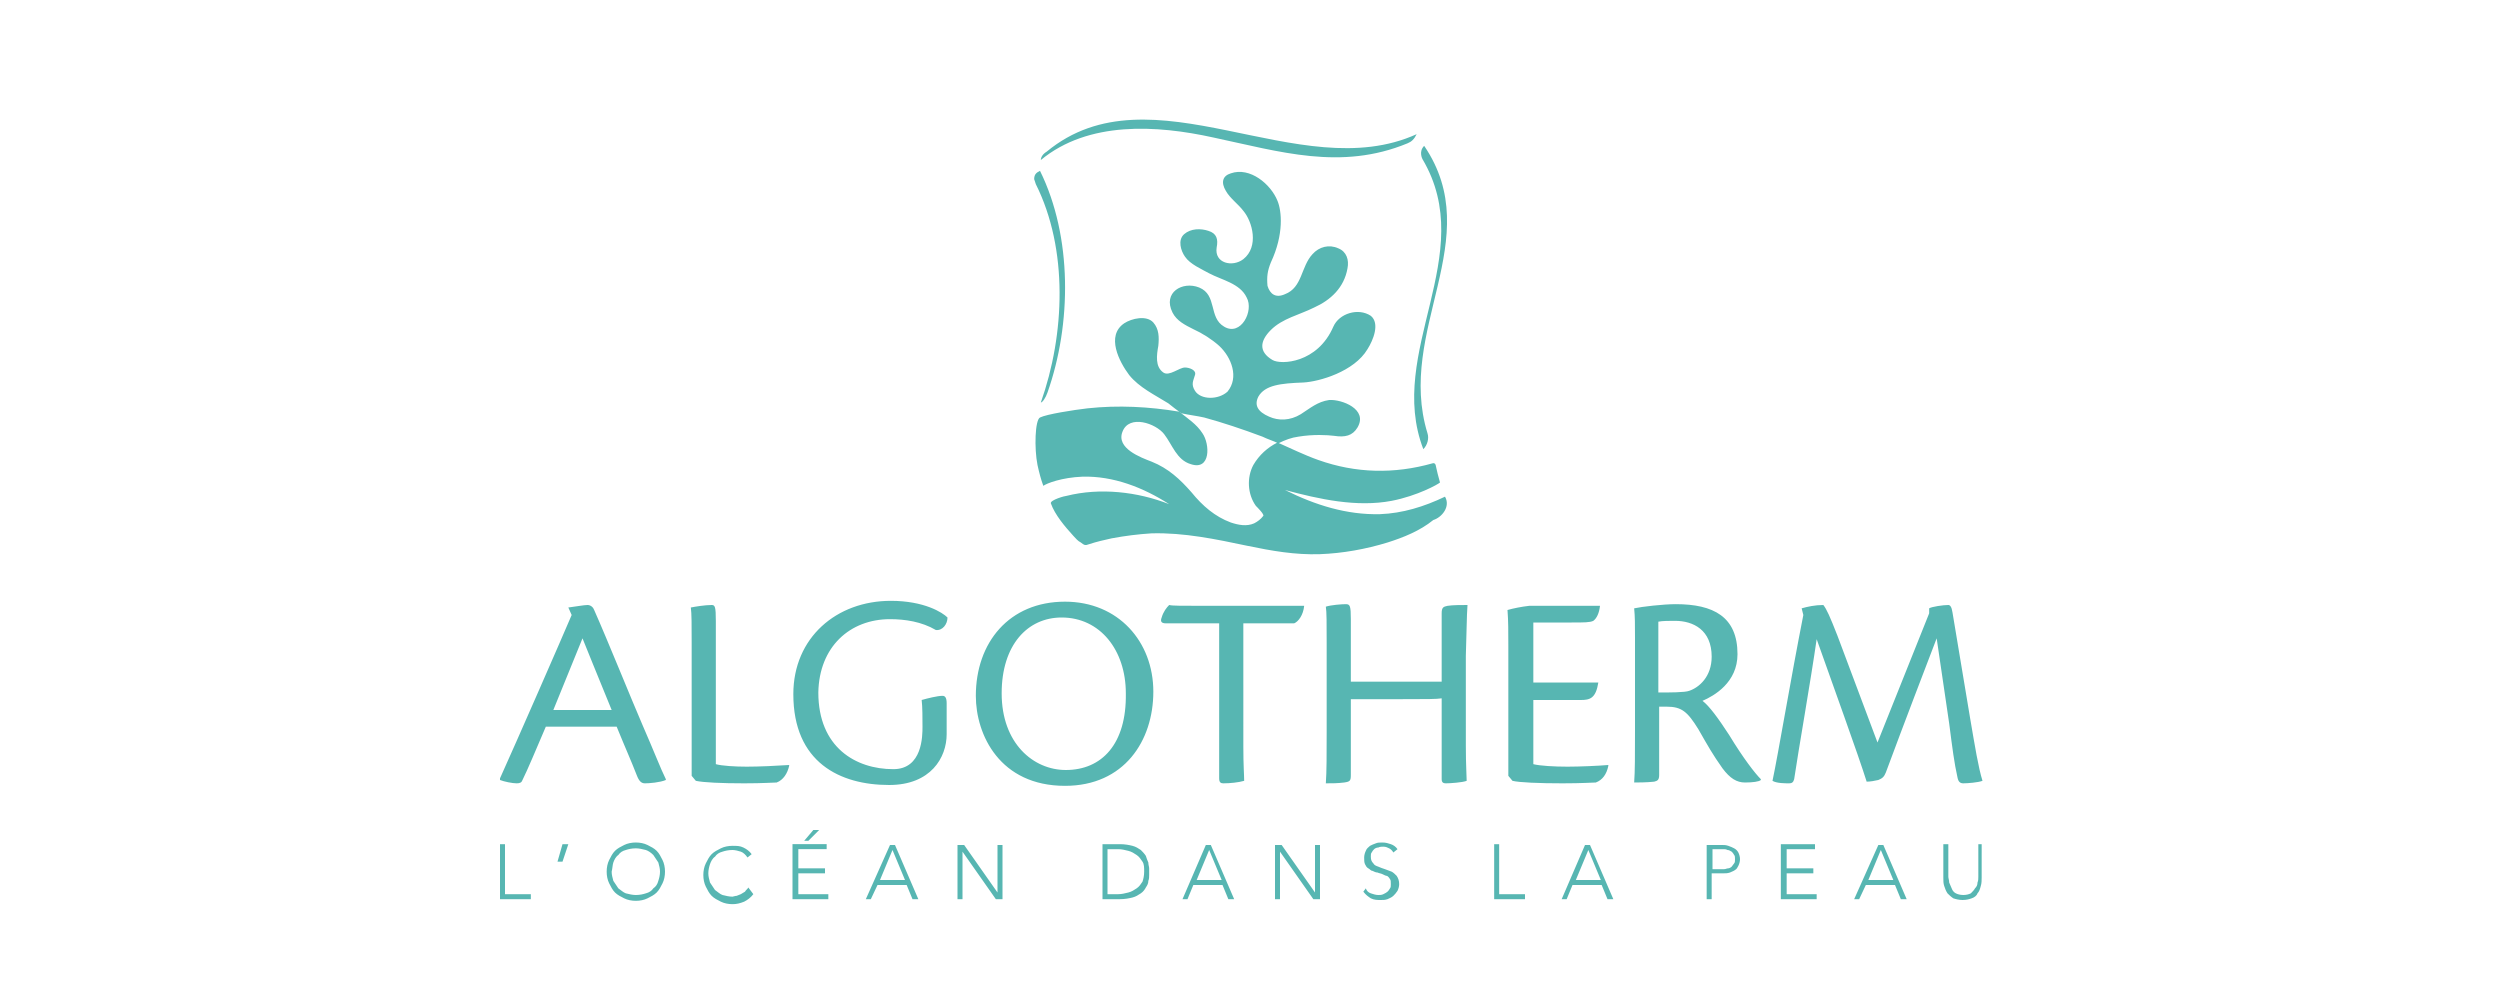 <?xml version="1.0" encoding="utf-8"?>
<!-- Generator: Adobe Illustrator 25.3.1, SVG Export Plug-In . SVG Version: 6.00 Build 0)  -->
<svg version="1.1" id="Calque_1" xmlns="http://www.w3.org/2000/svg" xmlns:xlink="http://www.w3.org/1999/xlink" x="0px" y="0px"
	 viewBox="0 0 300 120" style="enable-background:new 0 0 300 120;" xml:space="preserve">
<style type="text/css">
	.st0{fill:#57B6B2;}
</style>
<g>
	<g>
		<path class="st0" d="M124.9,19.2c5.7-4.7,13.9-4.2,20.7-2.7c8,1.7,15.3,4,23.3,0.7c0.5-0.2,0.8-0.5,1.1-1.1
			c-14.1,6.4-31.8-8.3-44.4,2.1C125.1,18.5,124.9,18.9,124.9,19.2"/>
	</g>
	<g>
		<path class="st0" d="M170.7,19.1c6.8,11.5-4.4,23.1,0.1,34.8c0.5-0.5,0.7-1.3,0.5-1.9c-3.8-12.4,7.2-23.3-0.4-34.5
			C170.2,18.2,170.7,19.1,170.7,19.1"/>
	</g>
	<g>
		<path class="st0" d="M151.5,52.4c0.6,0.3,1.3,0.5,1.9,0.8c0.8-0.4,1.6-0.7,2.4-0.8c1.8-0.3,3.5-0.2,4.3-0.1c1.3,0.2,2.2,0,2.8-1
			c1.3-2.2-1.9-3.4-3.4-3.3c-1.4,0.2-2.3,1-3.4,1.7c-1.3,0.8-2.7,0.8-3.8,0.3c-1.4-0.6-1.8-1.4-1.3-2.4c0.8-1.4,2.7-1.6,5.4-1.7
			c1.9-0.1,6.1-1.3,7.7-4c0.7-1.1,1.5-3.1,0.4-4c-1.5-1-3.8-0.3-4.5,1.3c-1.9,4.4-6.3,4.6-7.3,4c-1.7-1-1.5-2.3-0.2-3.6
			c1.4-1.4,3.4-1.8,5.2-2.7c2-0.9,3.6-2.4,4-4.7c0.2-1-0.1-2-1.1-2.4c-1.1-0.5-2.3-0.2-3.1,0.7c-1.4,1.5-1.2,4-3.3,4.8
			c-1.1,0.5-1.8,0-2.1-1c-0.1-1.1,0-1.8,0.4-2.8c1.6-3.4,1.3-6.2,0.8-7.4c-0.8-2-3.3-4.1-5.6-3.3c-1,0.3-1.2,1.1-0.6,2.1
			c0.5,0.9,1.5,1.6,2.1,2.4c1.1,1.3,1.9,4.3,0,5.8c-1.3,1-3.5,0.5-3.2-1.4c0.2-1,0-1.7-1-2c-0.9-0.3-2.1-0.3-2.9,0.4
			c-0.8,0.7-0.4,2,0.1,2.7c0.6,0.9,2,1.5,2.9,2c1.5,0.8,3.7,1.2,4.5,2.9c0.9,1.6-0.7,4.7-2.7,3.5c-1.9-1.1-0.8-3.8-3-4.7
			c-2-0.8-4.4,0.6-3.2,3c0.5,1,1.5,1.5,2.5,2c1.1,0.5,2.2,1.2,3.1,2c1.5,1.4,2.4,3.8,1,5.5c-1.1,1-3.2,1-3.9-0.1
			c-0.5-0.8-0.2-1.2,0-1.9c0.2-0.6-0.7-0.9-1.2-0.9c-0.7,0-1.9,1.1-2.6,0.6c-1-0.7-0.8-2.1-0.6-3.2c0.1-1,0.1-2-0.6-2.8
			c-0.8-0.9-2.6-0.5-3.5,0.1c-2.2,1.5-0.6,4.6,0.6,6.2c1.2,1.5,3.1,2.4,4.7,3.4c0.5,0.4,1,0.8,1.6,1.2c0.9,0.2,1.8,0.3,2.7,0.5
			C146.7,50.7,149.1,51.5,151.5,52.4 M173.4,59.6c-2.5,1.2-5.1,2-7.8,2.1c-4,0.1-7.8-1.1-11.4-2.9c4.1,1.1,8.6,2.1,12.8,1.3
			c3.1-0.6,5.6-2,5.8-2.2c-0.2-0.7-0.4-1.5-0.5-2c0-0.1-0.1-0.4-0.4-0.3c-4.6,1.3-9.2,1.2-13.7-0.4c-1.7-0.6-3.3-1.4-4.9-2.1
			c-1.2,0.6-2.2,1.5-2.9,2.7c-0.8,1.5-0.7,3.5,0.3,4.9c0.2,0.2,1,1,0.9,1.2c-0.3,0.4-0.7,0.7-1.1,0.9c-0.9,0.4-1.9,0.2-2.8-0.1
			c-1.9-0.7-3.4-2-4.7-3.6c-1.4-1.6-2.8-2.9-4.8-3.7c-1.3-0.5-4.3-1.6-3.5-3.6c0.8-2.1,4-1,5,0.3c1,1.3,1.5,3.1,3.2,3.6
			c2.4,0.8,2.3-2.4,1.4-3.7c-0.7-1.1-1.8-1.8-2.8-2.6c-3.6-0.6-7.3-0.8-11-0.4c-1.7,0.2-4.9,0.7-5.7,1.1c-0.6,0.3-0.7,3.7-0.3,5.7
			c0.2,0.9,0.4,1.7,0.7,2.5c0.4-0.3,2.2-1,4.7-1.1c3.7-0.1,7.3,1.3,10.4,3.3c-3.8-1.5-8.3-2-12.3-1c-0.2,0-2,0.5-1.9,0.9
			c0.5,1.4,1.7,2.8,2.7,3.9c0.3,0.3,0.5,0.6,0.9,0.8c0.4,0.3,0.5,0.4,1,0.2c0.9-0.3,1.8-0.5,2.7-0.7c1.6-0.3,3.2-0.5,4.8-0.6
			c3.9-0.1,7.7,0.7,11.5,1.5c2.9,0.6,5.7,1.1,8.7,1c2.7-0.1,5.5-0.6,8.1-1.4c1.9-0.6,3.9-1.4,5.5-2.7
			C173,62.1,174.1,60.8,173.4,59.6"/>
	</g>
	<g>
		<path class="st0" d="M124.3,22.1c3.9,7.8,3.5,18,0.6,26.2c0.2,0,0.6-0.6,0.8-1.2c2.9-8.2,3-18.7-0.9-26.6c-0.4,0.2-0.7,0.4-0.7,1
			C124.2,21.8,124.3,22.1,124.3,22.1"/>
	</g>
	<g>
		<path class="st0" d="M106.8,74.3c1.8,0,3.8,0.3,5.5,1.3c0.8,0.1,1.4-0.7,1.4-1.5c-0.6-0.6-2.8-2-6.8-2c-6.5,0-11.7,4.4-11.7,11.2
			c0,8.2,5.6,10.9,11.5,10.9c5,0,6.9-3.3,6.9-6.1v-3.7c0-0.7-0.2-0.9-0.5-0.9c-0.6,0-1.8,0.3-2.5,0.5c0.1,0.8,0.1,2.2,0.1,3.2
			c0,1.1,0,5.1-3.5,5.1c-4.5,0-9-2.6-9-9.2C98.3,77.6,102,74.3,106.8,74.3 M188.1,92c-1.6,0-3.3-0.1-4.1-0.3V84h5.7
			c1.1,0,1.8-0.2,2.1-2.1h-7.8v-7.2h4.6c1.5,0,2.2,0,2.6-0.2c0.4-0.3,0.7-0.9,0.8-1.8h-8.5c-0.9,0.1-1.9,0.3-2.6,0.5
			c0.1,1.3,0.1,2.6,0.1,4.3v15.6l0.5,0.6c0.8,0.2,3.2,0.3,6,0.3c2.4,0,3.6-0.1,4-0.1c0.8-0.3,1.3-1,1.5-2l0-0.1
			C191.8,91.9,189.6,92,188.1,92 M202.7,82.9c-0.5,0.2-2.4,0.2-3.7,0.2v-8.5c0.5-0.1,1.3-0.1,2-0.1c2.2,0,4.4,1.1,4.4,4.3
			C205.4,81.2,203.9,82.5,202.7,82.9 M204.3,84.1c1.4-0.6,4.2-2.2,4.2-5.6c0-4.5-2.9-6-7.4-6c-1.5,0-4.1,0.3-5,0.5
			c0.1,1,0.1,1.9,0.1,3.5v11.3c0,2.8,0,4.8-0.1,6.1c0.4,0,1.5,0,2.4-0.1c0.4-0.1,0.6-0.2,0.6-0.8v-8.2h0.9c1.8,0,2.5,0.6,3.8,2.7
			c1.2,2.1,1.7,3,2.9,4.7c0.9,1.2,1.7,1.7,2.7,1.7c0.9,0,1.7-0.1,1.9-0.3v-0.1c-0.7-0.7-2.1-2.5-3.8-5.3
			C206.2,86.2,205.1,84.7,204.3,84.1 M236.4,86.1l-2.1-12.6c-0.1-0.7-0.3-0.9-0.5-0.9c-0.6,0-2,0.2-2.3,0.4l0,0.6
			c-1.4,3.5-4,10-6.2,15.5l-4.8-12.8c-0.9-2.3-1.3-3.2-1.7-3.7c-1,0-1.9,0.2-2.6,0.4l0.2,0.8c-1.5,7.6-3,16.6-3.7,19.9
			c0.5,0.3,1.5,0.3,2,0.3c0.3,0,0.5-0.1,0.6-0.5c0.5-3.4,2-11.9,2.7-16.8c1.8,5.1,5,13.9,6,17.1c0.4,0,1-0.1,1.4-0.2
			c0.5-0.2,0.7-0.4,0.9-0.9c2.3-6.2,4.8-12.7,6.1-16.1l1.5,10.2c0.4,3.1,0.6,4.7,1,6.5c0.1,0.5,0.3,0.7,0.7,0.7
			c0.5,0,1.8-0.1,2.3-0.3C237.4,92.1,237,89.6,236.4,86.1 M176.1,72.6c-0.7,0-1.8,0-2.4,0.1c-0.5,0.1-0.7,0.2-0.7,0.9v8.2h-10.9
			v-7.5c0-1.6-0.1-1.8-0.6-1.8c-0.5,0-1.8,0.1-2.4,0.3c0.1,0.6,0.1,2,0.1,4.3v10.7c0,2.8,0,4.8-0.1,6.2c0.8,0,1.4,0,2.2-0.1
			c0.7-0.1,0.8-0.2,0.8-0.9v-9.1h6.2c2.9,0,4.1,0,4.7-0.1v9.7c0,0.4,0.2,0.5,0.5,0.5c0.5,0,2-0.1,2.5-0.3c0-0.7-0.1-1.8-0.1-4.2
			V78.7C176,75.9,176,73.9,176.1,72.6 M140.3,72.6c-0.3,0.3-0.7,0.8-0.9,1.5c-0.2,0.5,0,0.7,0.5,0.7h6.4v18.6c0,0.5,0.2,0.6,0.5,0.6
			c0.8,0,1.8-0.1,2.5-0.3c0-0.7-0.1-1.8-0.1-4.1V74.8h6.1c0.5-0.2,1.1-1,1.2-2.1h-11.2C141.5,72.7,140.7,72.7,140.3,72.6 M89.6,92
			c-1.4,0-3-0.1-3.7-0.3V74.5c0-1.7-0.1-1.9-0.5-1.9c-0.8,0-2,0.2-2.5,0.3c0.1,0.7,0.1,2.1,0.1,4.3v15.9l0.5,0.6
			c0.9,0.2,3.1,0.3,5.8,0.3c2.3,0,3.5-0.1,3.9-0.1c0.8-0.3,1.3-1.1,1.5-2l0-0.1C93.2,91.9,91.1,92,89.6,92 M66.4,85.2
			c1.3-3.2,2.4-5.9,3.5-8.6c0.5,1.2,1.6,4,3.5,8.6H66.4z M71.3,73.2c-0.1-0.3-0.4-0.6-0.8-0.6c-0.4,0-1.5,0.2-2.3,0.3l0.4,0.9
			c-1.1,2.6-6.7,15.4-8.6,19.6v0.2c0.5,0.2,1.5,0.4,2,0.4c0.4,0,0.6-0.1,0.7-0.4c0.6-1.2,1.6-3.6,2.8-6.4H74c1.1,2.7,1.7,4,2.4,5.8
			c0.3,0.8,0.6,1,1,1c0.5,0,1.8-0.1,2.5-0.4v-0.1c-0.6-1.2-1.4-3.3-2.8-6.5C75.8,84,72.9,76.8,71.3,73.2 M127.9,92.4
			c-3.9,0-7.7-3.2-7.7-9.2c0-5.8,3.1-9.1,7.2-9.1h0c4.6,0,7.7,3.9,7.7,9.1C135.2,89.3,132.2,92.4,127.9,92.4 M127.8,72.2L127.8,72.2
			c-6.7,0-10.7,4.9-10.7,11.3c0,4.7,2.9,10.8,10.7,10.8c7.1,0,10.6-5.4,10.6-11.3C138.4,77,134.2,72.2,127.8,72.2"/>
	</g>
	<g>
		<path class="st0" d="M238,101.3h-0.6v3.9c0,0.2,0,0.5-0.1,0.7c0,0.3-0.1,0.5-0.3,0.7c-0.1,0.2-0.3,0.4-0.5,0.6
			c-0.2,0.1-0.5,0.2-0.9,0.2c-0.4,0-0.7-0.1-0.9-0.2c-0.2-0.1-0.4-0.3-0.5-0.6c-0.1-0.2-0.2-0.5-0.3-0.7c0-0.3-0.1-0.5-0.1-0.7v-3.9
			h-0.6v4c0,0.4,0,0.7,0.1,1c0.1,0.3,0.2,0.6,0.4,0.9c0.2,0.2,0.4,0.4,0.7,0.6c0.3,0.1,0.7,0.2,1.1,0.2c0.5,0,0.8-0.1,1.1-0.2
			c0.3-0.1,0.6-0.3,0.7-0.6c0.2-0.2,0.3-0.5,0.4-0.9c0.1-0.3,0.1-0.7,0.1-1V101.3z M227.2,105.6h-3l1.5-3.6L227.2,105.6z
			 M222.5,107.9h0.6l0.8-1.7h3.5l0.7,1.7h0.7l-2.8-6.5h-0.6L222.5,107.9z M213.8,107.9h4.2v-0.6h-3.6v-2.5h3.2v-0.6h-3.2v-2.3h3.4
			v-0.6h-4.1V107.9z M205.4,101.9h1.4c0.2,0,0.3,0,0.5,0.1c0.2,0,0.3,0.1,0.5,0.2c0.1,0.1,0.2,0.2,0.3,0.4c0.1,0.1,0.1,0.3,0.1,0.5
			c0,0.2,0,0.4-0.1,0.5c-0.1,0.1-0.2,0.3-0.3,0.4c-0.1,0.1-0.3,0.2-0.4,0.2c-0.2,0-0.3,0.1-0.5,0.1h-1.4V101.9z M204.8,107.9h0.6
			v-3.1h1.4c0.3,0,0.5,0,0.8-0.1c0.2-0.1,0.5-0.2,0.6-0.3c0.2-0.1,0.3-0.3,0.4-0.5c0.1-0.2,0.2-0.5,0.2-0.8c0-0.3-0.1-0.6-0.2-0.8
			c-0.1-0.2-0.3-0.4-0.5-0.5c-0.2-0.1-0.4-0.2-0.7-0.3c-0.3-0.1-0.5-0.1-0.7-0.1h-1.9V107.9z M192.1,105.6h-3l1.5-3.6L192.1,105.6z
			 M187.4,107.9h0.6l0.7-1.7h3.5l0.7,1.7h0.7l-2.8-6.5h-0.6L187.4,107.9z M179.3,107.9h3.7v-0.6h-3.1v-6h-0.6V107.9z M163.6,107
			c0.3,0.4,0.6,0.6,0.9,0.8c0.4,0.2,0.8,0.2,1.2,0.2c0.3,0,0.5,0,0.8-0.1c0.2-0.1,0.5-0.2,0.7-0.4c0.2-0.2,0.3-0.3,0.5-0.6
			c0.1-0.2,0.2-0.5,0.2-0.8c0-0.4-0.1-0.7-0.3-1c-0.2-0.2-0.4-0.4-0.6-0.5c-0.3-0.1-0.5-0.2-0.8-0.3c-0.3-0.1-0.6-0.2-0.8-0.3
			c-0.3-0.1-0.5-0.2-0.6-0.4c-0.2-0.2-0.3-0.4-0.3-0.8c0-0.2,0-0.4,0.1-0.5c0.1-0.2,0.2-0.3,0.3-0.4c0.1-0.1,0.3-0.2,0.5-0.2
			c0.2-0.1,0.4-0.1,0.6-0.1c0.3,0,0.5,0.1,0.7,0.2c0.2,0.1,0.4,0.3,0.5,0.5l0.5-0.4c-0.2-0.3-0.5-0.5-0.8-0.6
			c-0.3-0.1-0.6-0.2-1-0.2c-0.3,0-0.6,0-0.8,0.1c-0.3,0.1-0.5,0.2-0.7,0.3c-0.2,0.2-0.4,0.3-0.5,0.6c-0.1,0.2-0.2,0.5-0.2,0.8
			c0,0.3,0,0.6,0.1,0.8c0.1,0.2,0.2,0.4,0.4,0.5c0.2,0.1,0.3,0.3,0.5,0.3c0.2,0.1,0.4,0.2,0.6,0.2c0.2,0.1,0.4,0.1,0.6,0.2
			c0.2,0.1,0.4,0.2,0.5,0.2s0.3,0.2,0.4,0.4c0.1,0.1,0.1,0.3,0.1,0.6c0,0.2,0,0.4-0.1,0.5c-0.1,0.2-0.2,0.3-0.3,0.4
			c-0.1,0.1-0.3,0.2-0.5,0.3c-0.2,0.1-0.4,0.1-0.6,0.1c-0.3,0-0.6-0.1-0.9-0.2c-0.3-0.1-0.5-0.3-0.6-0.6L163.6,107z M153,107.9h0.6
			v-5.7h0l4,5.7h0.8v-6.5h-0.6v5.7h0l-4-5.7H153V107.9z M146.6,105.6h-3l1.5-3.6L146.6,105.6z M141.9,107.9h0.6l0.7-1.7h3.5l0.7,1.7
			h0.7l-2.8-6.5h-0.6L141.9,107.9z M132.9,101.9h1.3c0.4,0,0.8,0.1,1.2,0.2c0.4,0.1,0.7,0.3,1,0.5c0.3,0.2,0.5,0.5,0.7,0.8
			c0.2,0.3,0.2,0.7,0.2,1.2c0,0.5-0.1,0.9-0.2,1.2c-0.2,0.3-0.4,0.6-0.7,0.8c-0.3,0.2-0.6,0.4-1,0.5c-0.4,0.1-0.8,0.2-1.2,0.2h-1.3
			V101.9z M132.3,107.9h2.1c0.6,0,1.1-0.1,1.5-0.2c0.4-0.1,0.7-0.3,1-0.5c0.3-0.2,0.5-0.5,0.6-0.7c0.2-0.3,0.3-0.5,0.3-0.8
			c0.1-0.2,0.1-0.5,0.1-0.7c0-0.2,0-0.3,0-0.4c0-0.1,0-0.2,0-0.4c0-0.2-0.1-0.4-0.1-0.7c-0.1-0.2-0.2-0.5-0.3-0.8
			c-0.2-0.3-0.4-0.5-0.6-0.7c-0.3-0.2-0.6-0.4-1-0.5s-0.9-0.2-1.5-0.2h-2.1V107.9z M114.9,107.9h0.6v-5.7h0l4,5.7h0.8v-6.5h-0.6v5.7
			h0l-4-5.7h-0.8V107.9z M108.6,105.6h-3l1.5-3.6L108.6,105.6z M103.9,107.9h0.6l0.8-1.7h3.5l0.7,1.7h0.7l-2.8-6.5h-0.6L103.9,107.9
			z M96.5,100.9H97l1.3-1.3h-0.7L96.5,100.9z M95.2,107.9h4.2v-0.6h-3.6v-2.5H99v-0.6h-3.2v-2.3h3.4v-0.6h-4.1V107.9z M89.8,106.5
			c-0.1,0.2-0.3,0.3-0.4,0.5c-0.2,0.1-0.3,0.2-0.5,0.3c-0.2,0.1-0.3,0.1-0.5,0.2c-0.2,0-0.4,0.1-0.5,0.1c-0.4,0-0.8-0.1-1.2-0.2
			c-0.3-0.1-0.6-0.4-0.9-0.6c-0.2-0.3-0.4-0.6-0.6-0.9c-0.1-0.4-0.2-0.7-0.2-1.1c0-0.4,0.1-0.8,0.2-1.1c0.1-0.3,0.3-0.7,0.6-0.9
			c0.2-0.3,0.5-0.5,0.9-0.6c0.3-0.1,0.7-0.2,1.2-0.2c0.3,0,0.7,0.1,1,0.2c0.3,0.1,0.6,0.4,0.8,0.7l0.5-0.4c-0.3-0.4-0.6-0.6-1-0.8
			c-0.4-0.2-0.8-0.2-1.3-0.2c-0.5,0-1,0.1-1.4,0.3c-0.4,0.2-0.8,0.4-1.1,0.7c-0.3,0.3-0.5,0.7-0.7,1.1c-0.2,0.4-0.3,0.9-0.3,1.4
			c0,0.5,0.1,1,0.3,1.4c0.2,0.4,0.4,0.8,0.7,1.1c0.3,0.3,0.7,0.5,1.1,0.7c0.4,0.2,0.9,0.3,1.4,0.3c0.5,0,0.9-0.1,1.4-0.3
			c0.4-0.2,0.8-0.5,1.1-0.9L89.8,106.5z M73.6,103.5c0.1-0.3,0.3-0.7,0.6-0.9c0.2-0.3,0.5-0.5,0.9-0.6c0.3-0.1,0.7-0.2,1.2-0.2
			c0.4,0,0.8,0.1,1.2,0.2c0.3,0.1,0.6,0.3,0.9,0.6c0.2,0.3,0.4,0.6,0.6,0.9c0.1,0.4,0.2,0.7,0.2,1.1c0,0.4-0.1,0.8-0.2,1.1
			c-0.1,0.4-0.3,0.7-0.6,0.9c-0.2,0.3-0.5,0.5-0.9,0.6c-0.3,0.1-0.7,0.2-1.2,0.2c-0.4,0-0.8-0.1-1.2-0.2c-0.3-0.1-0.6-0.4-0.9-0.6
			c-0.2-0.3-0.4-0.6-0.6-0.9c-0.1-0.4-0.2-0.7-0.2-1.1C73.5,104.2,73.5,103.8,73.6,103.5 M73.1,106c0.2,0.4,0.4,0.8,0.7,1.1
			c0.3,0.3,0.7,0.5,1.1,0.7c0.4,0.2,0.9,0.3,1.4,0.3c0.5,0,1-0.1,1.4-0.3c0.4-0.2,0.8-0.4,1.1-0.7c0.3-0.3,0.5-0.7,0.7-1.1
			c0.2-0.4,0.3-0.9,0.3-1.4c0-0.5-0.1-1-0.3-1.4c-0.2-0.4-0.4-0.8-0.7-1.1c-0.3-0.3-0.7-0.5-1.1-0.7c-0.4-0.2-0.9-0.3-1.4-0.3
			c-0.5,0-1,0.1-1.4,0.3c-0.4,0.2-0.8,0.4-1.1,0.7c-0.3,0.3-0.5,0.7-0.7,1.1c-0.2,0.4-0.3,0.9-0.3,1.4
			C72.8,105.1,72.9,105.6,73.1,106 M66.9,103.4h0.6l0.7-2.1h-0.7L66.9,103.4z M60,107.9h3.7v-0.6h-3.1v-6H60V107.9z"/>
	</g>
</g>
</svg>
